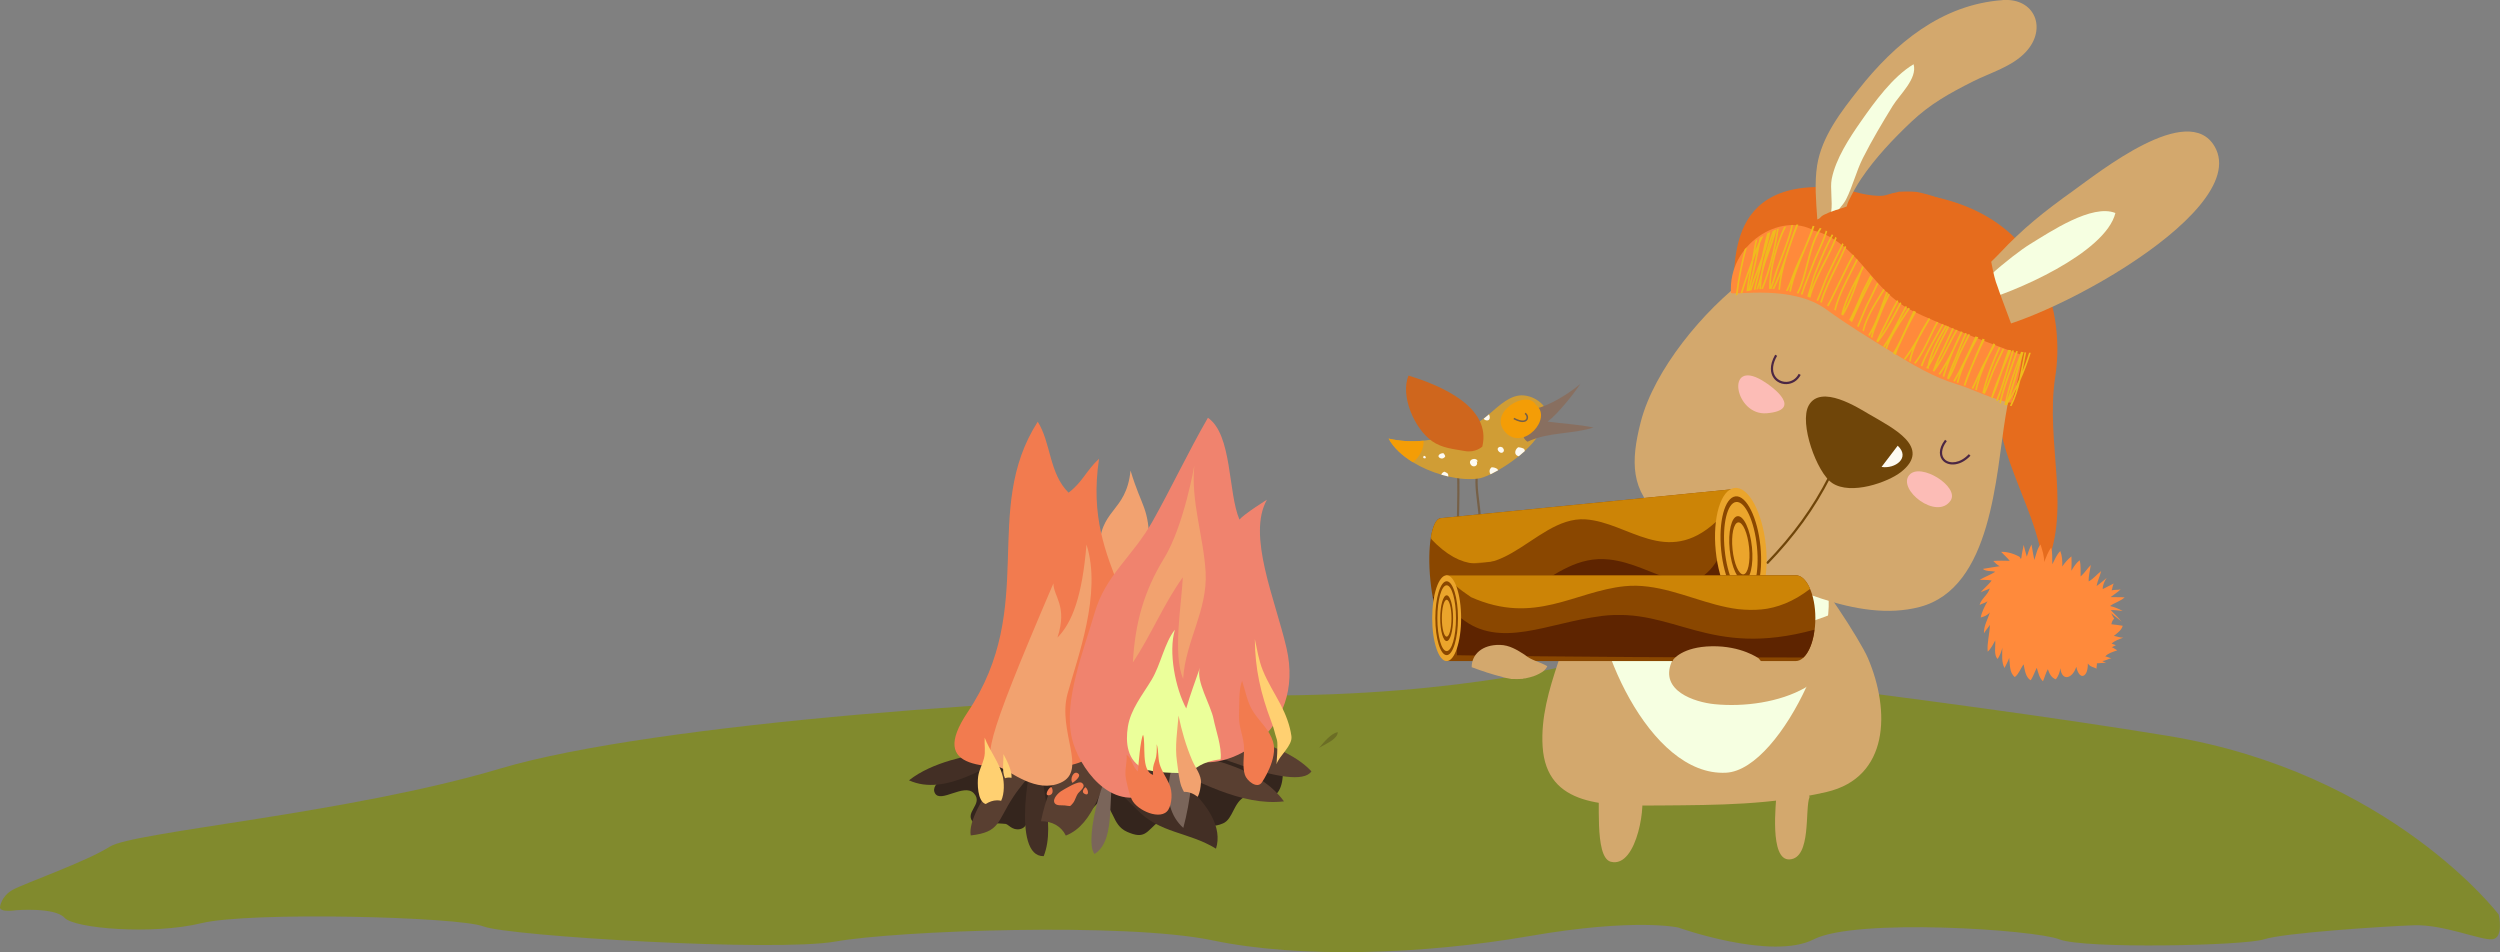 <?xml version="1.0" encoding="UTF-8"?><svg id="Layer_1" xmlns="http://www.w3.org/2000/svg" width="3837.8" height="1461.7" xmlns:xlink="http://www.w3.org/1999/xlink" viewBox="0 0 3837.8 1461.7"><rect x="0" y="0" width="3837.8" height="1461.7" fill="#808080" stroke="none"/><defs><style>.cls-1{fill:url(#linear-gradient);}.cls-2{mask:url(#mask);}.cls-3{fill:#f49d06;}.cls-4{fill:#f6ffe1;}.cls-5{fill:#f0836e;}.cls-6{fill:#ebff9a;}.cls-7{fill:#efbb1d;}.cls-8{fill:#f27b4f;}.cls-9{fill:#eba52c;}.cls-10{fill:#f3977a;}.cls-11{fill:#f2a26f;}.cls-12{fill:#f2a270;}.cls-13{fill:#ffd071;}.cls-14{fill:#fcbcb6;}.cls-15{fill:#e66c1d;}.cls-16{fill:#fdfaf2;}.cls-17{fill:#ff8a3b;}.cls-18{fill:#818a2d;}.cls-19{fill:#6c6e25;}.cls-20{fill:#34251d;}.cls-21{fill:#cf661d;}.cls-22{fill:#d09d35;}.cls-23,.cls-24{fill:#d3a86d;}.cls-25{fill:#432f25;}.cls-26{fill:#6f4509;}.cls-27,.cls-28{fill:#8a4700;}.cls-29{fill:#886f60;}.cls-30{fill:#4b2744;}.cls-31{fill:#593f31;}.cls-32{fill:#766047;}.cls-33{fill:#7a655a;}.cls-34{fill:url(#linear-gradient-3);}.cls-35{fill:url(#linear-gradient-4);}.cls-36{fill:url(#linear-gradient-2);}.cls-37{fill:#5e2400;}.cls-37,.cls-28,.cls-24,.cls-38{fill-rule:evenodd;}.cls-38{fill:#cc8406;}.cls-39{mask:url(#mask-3);}.cls-40{mask:url(#mask-2);}.cls-41{mask:url(#mask-1);}</style><linearGradient id="linear-gradient" x1="-3070.7" y1="645.8" x2="-3287.2" y2="198.7" gradientTransform="translate(21.4 216.1) rotate(-180) scale(.8 -1.4)" gradientUnits="userSpaceOnUse"><stop offset="0" stop-color="#000"/><stop offset="1" stop-color="#fff"/></linearGradient><mask id="mask" x="2193.3" y="750.8" width="475.7" height="121.7" maskUnits="userSpaceOnUse"><rect class="cls-1" x="2195.9" y="773.8" width="470.5" height="75.6" transform="translate(-68.2 244) rotate(-5.7)"/></mask><linearGradient id="linear-gradient-2" x1="-3512.7" y1="300.6" x2="-3095.8" y2="483.2" gradientTransform="translate(25.6 270.9) rotate(-180) scale(.8 -1.4)" xlink:href="#linear-gradient"/><mask id="mask-1" x="2196" y="838.1" width="469" height="138.2" maskUnits="userSpaceOnUse"><rect class="cls-36" x="2199.5" y="860.7" width="462" height="93" transform="translate(-77.7 244.4) rotate(-5.7)"/></mask><linearGradient id="linear-gradient-3" x1="1891" y1="1369.8" x2="1692.9" y2="960.5" gradientTransform="translate(708 -253.7)" xlink:href="#linear-gradient"/><mask id="mask-2" x="2219.6" y="883.1" width="559.1" height="53.4" maskUnits="userSpaceOnUse"><rect class="cls-34" x="2219.6" y="883.1" width="559.1" height="53.4"/></mask><linearGradient id="linear-gradient-4" x1="1489.2" y1="1057.8" x2="1866.5" y2="1223.1" gradientTransform="translate(714.9 -215.4)" xlink:href="#linear-gradient"/><mask id="mask-3" x="2236.6" y="944.1" width="549" height="65.6" maskUnits="userSpaceOnUse"><rect class="cls-35" x="2236.6" y="944.1" width="549" height="65.6"/></mask></defs><path class="cls-18" d="M0,1392.3s1.7-16.5,19.8-26.5c18.2-9.9,112.4-43,148.8-66.1,36.4-23.1,367-50.6,600.1-120.1,233.1-69.4,844.9-113.7,1164-112,319.1,1.7,512.6-55.6,512.6-55.6,0,0,540.1,61.4,882.4,117.6,342.3,56.2,508.1,274.3,508.1,274.3,0,0,8.3,36.4-9.9,38-18.2,1.7-74.4-23.1-120.7-21.5-46.3,1.7-200.1,11.7-229.8,21.6-29.8,9.8-276.1,15-314.1,0s-312.5-33.1-377,0c-64.5,33.1-208.3-18.2-208.3-18.2,0,0-66.1-14.9-228.2,13.2-162,28.1-352.2,34.7-486.1,6.6-133.9-28.1-486.1-14.9-578.7,1.7-92.6,16.5-502.6-8.3-540.7-23.1-38-14.9-358.8-23.1-433.2-5-74.4,18.2-195.1,8.3-210-8.3-14.9-16.5-74.4-11.6-74.4-11.6,0,0-25.6,4.1-24.8-5Z"/><g><g><path class="cls-20" d="M1474.9,1178.6c-10.6,6.9-48.9,22.8-39.5,39.3,8.7,15.3,44.4-15.7,59.3-.4,16.9,17.4-18.6,30.7,1.8,47.1-4.3-3.5,52.8,.2,47.6,.4,3.2-.1,9.9,10.3,21.7,7.8,13.1-2.8,10.2-17.2,18.2-20.9,21.5-10,32.9-10.4,55.4-11.8,7.7-.5,16.4,8.2,26,7.8,8.8-.4,20.1-17.4,22.5-16.8,23.7,5.4,17.4,34.9,42.4,45.9,27.7,12.2,29.3-.4,48.8-16.2,28.7-23.3,8.5-32,46.4-17.3,23.1,9,22.9,33,52,20.5,15.7-6.7,15.8-32.9,34.4-41.4,16.1-7.3,31,12.2,47.7-4,10.8-10.6,13.1-40.1,3.7-53.1-13.6-18.8-84.4-28.8-107.6-30.2-66.1-3.9-139.7,28.5-206.8,34.7-57.5,5.3-112.3,2.2-169.8-.8,8.8,2.7,17.4,5.8,26,9.3h-30.3Z"/><path class="cls-31" d="M1606.4,1131.5c-29.2-6.2-123.9,110.3-116.2,151,45.3-5.2,40.2-20.9,65.2-59,20.5-31.3,49-52,53.7-91.3-7.4-3.1-9.6,1-15.7,3.7l13-4.3Z"/><path class="cls-25" d="M1594.4,1137.1c-15.5,27.5-41.6,178.6,7.8,177.2,20.3-50.7-11.3-125-3.5-172.8l-4.3-4.3Z"/><path class="cls-25" d="M1719.2,1148.5c58,14.8,167.9,90,147.5,154.3-42.3-26-86.5-23.2-121.5-60.1-11.1-11.8-44.6-39.5-43.5-59.4,1.8-32.8,28.3-25.8,47.8-8.9l-30.3-26Z"/><path class="cls-31" d="M1710,1161.8c-16.5,39.6-30,104-73.8,120.9-7.3-14.8-21.6-22.1-38.2-22,6.4-31.3,18-67.4,42.7-89.2,43.9-38.6,88.8,12.3,34.6,16.2l34.6-26Z"/><path class="cls-25" d="M1528.3,1151.4c-43.4,8.9-96.5,17.8-132.9,46.5,56.1,25.5,122.9-24.8,171.8-46.5h-39Z"/><path class="cls-31" d="M1824.1,1115.8c55.5,4.3,150.5,26.4,189.1,68.3-22.8,34.2-186-38.9-219.7-54.1,9.5-13.2,19.3-15,30.6-14.2h0Z"/><path class="cls-31" d="M1825.4,1156.4c52.2,13.3,113.1,28.6,145.6,73.8-65.1,7.8-136.2-32.7-193.9-60.3,3.2-7.4,9.1-11.9,18-13.5h30.3Z"/><path class="cls-33" d="M1830.1,1136.7c3.9,40.9-3,95.3-13.6,134.2-40.4-36.4-21.3-104.6,8.8-144.1-7.3,4.4-14.3,9.2-21.1,14.3l26-4.3Z"/><path class="cls-33" d="M1714.9,1176c-19.3,35,2.6,111-34.6,135-17.8-20.1,16.8-151.9,47.6-156.7l-13,21.6Z"/><g><path class="cls-12" d="M1764.4,838c-.4-60.4-11.4-57.3-28.9-115.7-6.4,65.6-49.2,58.4-47.5,123.8,3,118.1,49.2,35.9,99.3-8.5l-22.9,.4Z"/><path class="cls-8" d="M1593,647.3c20.6,32.5,17.4,79.5,47.4,109,21.6-16.4,26.5-33.1,46.8-52.2-27.1,179.2,98,223.5,35.8,379.1-25,62.6-39.4,95.9-122.7,95.1-85.1-.8-176.6,7.2-114.9-84.9,108.8-162.4,19.9-309.1,107.7-446.1Z"/><path class="cls-5" d="M1828.7,1165.9c54.3,22.2,176.2-41.9,146.2-171.3-17.4-74.8-60.8-173-30-227.5,0,0-34.8,21.7-42.2,30.5-17.7-41.2-10.8-130.3-48.4-156.3-30.7,53.3-55.3,106.1-85.1,159.2-30.2,53.7-72.1,82.3-88.7,139.9-16.6,57.8-48.6,135.3-34.9,193.4,10,42.6,59,114.2,121,83.2-7.4-13-20.5-19.6-34.1-26.9l96.2-24.2Z"/><path class="cls-11" d="M1534.4,1177.5c-25.2-10.1-27.4-25.2,82.7-281.9,.3,20.8,22.1,34.6,6.2,83.2,22.6-23,38-63.2,44.6-142.8,24.1,75.1-14.3,174.5-29.1,229-15.8,58,31.4,117.9-10.6,136.6-37.1,16.5-75.4-16.6-93.9-24Z"/><path class="cls-6" d="M1831.5,1182.3c6.9-5.6,14.2-9.7,22.7-12.5,6.3-2.1,12.9-3.4,19.6-4.1,2.2-18.9-7.9-46.3-10.8-61.7-4.2-21.7-27.7-58.8-21-78.9-7,20.4-15.2,42.1-21,62.5-16.8-31.2-27.6-86.6-17.4-121-16.1,20.5-21.7,53.5-35.7,76.9-14.4,23.9-32.3,45.5-36.5,72.3-3.7,23.3-1.7,53.1,25.8,64.6,14,5.9,45.8,6.6,69.8,6.2,1.5-1.6,3-3,4.5-4.2Z"/></g></g><path class="cls-13" d="M1513.3,1234.2c5.2-3.3,11-5.6,17.3-5.6,2.1,0,4.2,.2,6.3,.7,5.4-11.3,4.6-28.8,2.4-37.7-5.2-21.1-20-38.8-27.7-59.2-.7,11,1.7,21.3-1.1,31.8-2.4,9.4-7.6,18.1-8.9,27.7-1.4,10.1-1.3,38.6,11.7,42.4Z"/><path class="cls-13" d="M1542.8,1194.7c1.8-.7,3.8-1.1,5.8-1.1s2.8,.2,4.1,.6c1.6-11.1-8.9-30.2-12.4-36.6,.6,9.8-2.6,26.5,2.5,37.1Z"/><path class="cls-8" d="M1618.9,1232.7c2.8,4.6,10.6,3.3,15.3,3.7,9.4,.8,7.6,3,13-3.6,3.5-4.3,4.4-10.5,8-15.2,3.1-4,13-10.3,5.6-15.8-5.2-3.9-25.6,9.1-31,12.2-4.7,2.7-14.8,12.3-10.8,18.8Z"/><path class="cls-8" d="M1613.2,1208.4c-4.3,1.8-10.8,14.3-2.2,12.3,7.9-1.8,4.1-11.2,3.3-12.3h-1.1Z"/><path class="cls-8" d="M1655.3,1187.6c-7-5.9-13.6,8.5-8.9,14.2,0,0,14.6-9.5,8.9-14.2Z"/><path class="cls-8" d="M1666.3,1208.4c4.3,3,6.5,14.2-1.2,10.3-6.8-3.5,1.2-10.3,1.2-10.3Z"/><path class="cls-8" d="M1794.6,1202.9c-4.6-10.2-11.2-19-14.4-29.9-2.9-10-1.3-20.8-4.5-30.6,.1,8.6,.5,16.8-2.4,24.9-3.5,9.5-3.8,12.1-3.2,22.2-19.2-6-10.6-48.1-15.3-61.5-4.2,6.6-7.1,46.8-8,56-8.1-5.6-9.3-20.6-17.3-25.3,.9,12.8-3.7,24.3-1,37.3,2,9.7,4.7,22.2,8.9,31.3,7.7,16.8,45.5,33.5,56.2,15.5,5.1-8.5,7.3-26.3,1.1-39.8Z"/><path class="cls-11" d="M1813.7,1207.4c.9,2.5,2.2,5.3,3.8,8.2,7.5-.4,15,2.9,21.1,7.6,3.5-6.6,4.4-14.2,5-21.3,1-11.7-8.7-23.6-13.3-34.3-9.7-22.7-16.3-45.6-21.1-69.1-1.8,22.6-5.8,47.6-2.5,70,1.8,12.3,2.9,27.4,6.9,39Z"/><path class="cls-8" d="M1954.3,1138.7c-5.8-18.8-19.4-29.5-29.9-45.3-9.7-14.6-12.4-32.3-17.6-48.4-5.7,14.3-4,37.1-4.8,52.7-.9,19,8.1,34.4,7.8,52.9-.2,12.5-2.6,26.8,1.3,39,2.8,8.8,19,22.6,26.3,11.1,0,0,24.8-36.2,16.9-61.9Z"/><path class="cls-13" d="M1959.7,1173c4-12.9,24.8-28.3,22.8-42.9-2.3-16.8-8.7-33.3-16.4-48.1-9.3-17.8-20.1-34.5-27.6-53.1-6.4-15.9-8.6-31.6-12.2-47.9,.3,45.7,9.1,84,25.2,126.5,4.9,12.8,4.6,15.4,8.8,28.5,1.9,5.9-.7,37.1-.7,37.1Z"/><path class="cls-11" d="M1786.9,857.2c-31.5,51.5-44.5,100.5-47.8,159.8,27.2-40.7,48.2-91.6,76.7-130.8-2.1,42.4-15.8,117.9,.5,156,3.2-57.2,37.6-104.9,34.5-163.5-2.9-53.8-23.1-109.8-17.3-164.4,0,0-15.9,92.7-46.5,142.8Z"/></g><path class="cls-19" d="M2053.6,1123.9c0,10.2-17.2,17.5-24.5,21.8-1.4,.8-2.8,1.7-4.2,2.5,8.3-10,18.5-22.3,28.7-24.3Z"/><g><g><g><g><path class="cls-32" d="M2270.2,796.8c1.2,.2,2.3,.3,3.5,.5-.5-8.6-1.6-17.3-2.6-25.9-2.6-20.8-5-40.5,1.1-55.3l-3.2-1.3c-6.4,15.7-4,35.8-1.4,57.1,1,8.3,2,16.7,2.5,25Z"/><path class="cls-32" d="M2236.4,794.6c1.1-.1,2.3-.2,3.5-.3,.5-20.4,1-50.7,.1-71.8l-3.4,.2c.9,21.2,.4,51.7-.1,72Z"/></g><path class="cls-22" d="M2131.7,673.3c7.5,14,21.1,26.4,37.5,36.4,13.2,8.1,28.3,14.5,43.4,19,3.6,1,7.2,2,10.8,2.8,16.3,3.7,32.2,5,45.6,3.2,4.8-.6,11.5-3,19.1-6.6,3.7-1.8,7.7-3.8,11.7-6.2,1.3-.7,2.6-1.5,3.9-2.3,0,0,.1,0,.2-.1,9.1-5.4,18.6-12,27.4-19.1,3.2-2.6,6.3-5.2,9.3-8,18.3-16.7,31.2-35.2,26.2-49.2l6.8,6.2c10.9-13.1-7.5-40.2-34.8-42.4-19.8-1.6-37,15.3-53.2,29.1-2.7,2.3-5.5,4.6-8.1,6.6-2.5,1.9-5,3.6-7.4,5.1-25.7,15.4-55,25.8-84.7,28.7-17.9,1.8-36,.9-53.7-3.2Z"/><path class="cls-29" d="M2338.9,660.4l15.5-17.3c1.6,.4,3.3,.8,5,1.2l-3-16.5c23.3-5.7,51.1-22.9,69.7-38.5-9.2,13.9-33.8,45.5-50.3,57.9,22.2,3.1,48.1,4.3,70.3,9.1-32.8,10.6-68.6,6.5-101.2,21.8-6-3.8-8-9.7-5.9-17.7Z"/><path class="cls-21" d="M2275.5,685.7c14.7-60.4-62.9-93.9-113.3-109.1-12.8,31.2,9,81.5,36.3,100.7,15.3,10.8,33.4,12,50.1,15.1,16.4,3.1,26.9-6.8,26.9-6.8Z"/><path class="cls-3" d="M2357.9,621.5c26,20.8-19.4,70.6-46.2,42.9-29.8-30.7,32.6-67.6,46.2-42.9Z"/><path class="cls-3" d="M2131.7,673.3c7.5,14,21.1,26.4,37.5,36.4,10.3-8.6,16.8-20.8,16.2-33.2-17.9,1.8-36,.9-53.7-3.2Z"/><g><path class="cls-16" d="M2308.3,688.7l-1.8-1.1c5.2,3.3,.2,10.6-4.9,6.2-6.7-5.8,1.9-11.4,6.6-5.1Z"/><path class="cls-16" d="M2268.4,708.7l-1.7-.5c3.8,7.3-6.3,11.2-9.6,3.8-3.4-7.4,10-10.8,11.4-3.4Z"/><path class="cls-16" d="M2277.6,642.7c1,1.5,2.6,2.6,5,2.7,5,.3,5.1-5.4,3.2-9.3-2.7,2.3-5.5,4.6-8.1,6.6Z"/><path class="cls-16" d="M2215.9,695.8c.3,.4,.7,.8,1,1.2h-.8c.4,0,.8,.2,1.1,.3,.6,.9,1,1.9,1.4,3-.6,2.3-4,4.5-7.3,3.2-6.6-2.7-1.4-8.1,4.7-7.8Z"/><path class="cls-16" d="M2217.2,724.1c2,.6,3.9,1.7,5.6,3.2,.4,1.4,.6,2.9,.6,4.2-3.6-.8-7.2-1.8-10.8-2.8,0,0,0-.1,0-.2,.7-2.1,2.4-3.4,4.5-4.4Z"/><path class="cls-16" d="M2330.3,686.6c1.5,0,3,.3,4.4,.6,.8,.2,3.2,.8,4.9,1.8,.7,1,1.1,2.2,1.2,3.4l-9.3,8c-.2,0-.4,0-.5-.1-7.4-1.9-5.5-10.2-.6-13.6Z"/><path class="cls-16" d="M2289.6,717.4c3.1-.2,6.1,.7,8.8,2.4,.6,.7,1.1,1.4,1.5,2.1-4.1,2.3-8,4.4-11.7,6.2-2.8-4.2-1.5-8.2,1.4-10.7Z"/><path class="cls-16" d="M2187.5,699.9c1.3,1.4,2.3,3.8-.4,3.7-3,0-2.7-2.2-1.4-3.8,.6,0,1.2,0,1.8,.2Z"/></g></g><path class="cls-32" d="M2337.6,647.9c2.8,0,5.3-.8,7-3.1,1.1-1.6,1.5-3.5,1.1-5.6-.5-2.3-2-4.5-3.9-5.7l-1.3,2.1c1.3,.8,2.4,2.4,2.8,4.1,.2,1,.2,2.4-.7,3.7-4.1,5.5-16.7-1.3-18.1-2.1l-1.2,2.1c1.8,1,8.5,4.6,14.3,4.6Z"/></g><g><path class="cls-15" d="M2914.6,294.4c235.9,17.2,253.5,201.7,240.6,282.9-16.5,104.3,28,209.3-19,301.7,.3-81.5-77.6-185.7-66.7-264.2,7.5-54.5,3.1-157.2-17.7-205.5l-137.2-114.8Z"/><path class="cls-23" d="M2423.6,889.4c-5.1,87.7-61.1,167.2-55.5,256.6,5.9,93.3,97,91.2,180.9,90.5,88.7-.7,169.2-.8,254.9-20.7,96-22.2,98.4-124.3,63.5-205.7-11.3-26.5-80.7-134.6-91.9-130.7l-352,10.1Z"/><path class="cls-4" d="M2448.7,884.4c-7.6,94.3,82.3,308.1,201.1,301.8,88.2-4.7,193.1-248.4,145.8-301.8-100.6-113.6-347,0-347,0Z"/><g><path class="cls-23" d="M3026.4,508c72.1,10,434.1-177.9,373.4-283-40.6-70.3-177.5,39.5-217.5,68.1-43.7,31.2-76.8,57.4-113,96.1-17.4,18.7-57.8,52.2-51.6,55l8.6,63.8Z"/><path class="cls-4" d="M3034.4,464.3c56.9-14.6,197.9-75.8,213-137.3-35.8-14.5-100.1,28.9-131.7,48.2-23.6,14.4-109.5,82.7-87,90.4l5.7-1.3Z"/></g><path class="cls-23" d="M3082.1,485.2c18,57.1,6.3,95.1-3.3,153.5-15.1,91.1-20.8,263.9-131.7,293-96.9,25.5-207.2-36-293.7-69.9-39.2-15.3-70.9-41.7-103-68.2-47.7-39.5-47-85.7-31.8-145.3,20.8-81.3,96.9-171.9,163-221.4,38.9-29.2,83.4-56.6,129.2-74.4,93.6-36.2,249.5,63.8,271.3,132.6Z"/><path class="cls-15" d="M3066.6,440.3c-8.1-19.9-8.8-41.8-15.7-62.1-4.9-10.1-10.6-19.8-17.2-29-7.9-9.5-16.6-18.2-26.1-26.2-10.2-7.3-21-13.7-32.3-19.1-10.9-4.1-22-7.2-33.4-9.3-9.1-.8-18.2-.8-27.3-.1-6.4,1.2-12.7,2.9-19,4.9-13.3,4.4-48.6-3.5-60.2-9-205.3-29.1-164.1,144.5-178.1,159.3,52.5-23.1,187.1-24.8,209.8-4.2,33.6,30.4,63.6,48.3,110.8,57.1,40.2,7.5,80.2,51.1,125.8,41.9-.3-6.6-34.3-94.4-37.1-104.2Z"/><g><path class="cls-23" d="M3074.1,.2c-93.4,6.7-165.3,66.6-220.6,136.7-27.2,34.4-57,72.8-64,117.1-4.2,27-1.6,55.3,.3,82.9,1-.5,2.1-1,3.1-1.5,2-2.3,4.4-4.3,7.2-5.7,9.4-4.6,19.1-8,28.9-10.6,2-.7,3.9-1.4,5.9-2.1,.7-2.7,1.6-5.7,3-8.6,5.8-11.8,11.9-23,19.3-34.1,21.4-31.7,49.2-61.2,77-87.4,29.1-27.5,58.6-43.7,94.4-61.8,27.1-13.7,60.6-22.8,81.6-45.7,32.6-35.5,13.7-82.9-36.1-79.3Z"/><path class="cls-4" d="M2811,325c4.1-1.6,8.1-3,12.3-4.2,4.4-5,8.4-10.4,10.6-14.6,10.3-20.3,15.5-42.9,25.9-63.6,13.7-27.2,29.6-53.8,45.6-79.9,10.9-17.7,38.4-42,32.2-64.1-31.9,19-59.9,57.8-81,88-17.7,25.3-38.6,57.3-44.7,88.1-2.7,13.6,1.6,35.3-.8,50.4Z"/></g><g><g><path class="cls-10" d="M2757.6,627.5l.5,2.6s0,0,0,0c-.2-.9-.4-1.8-.5-2.6Z"/><path class="cls-26" d="M2869.7,636.1c-17.2-10.1-74.5-47-93.1-13.7-15.1,27.2,12.5,103.3,36,119.1,28.9,19.4,86-1.5,105.4-16.7,48.8-38.1-12.8-67.9-48.4-88.8Z"/></g><path class="cls-26" d="M2710.9,864.3s0,0,0,0c0,0,0,0,0,0,1.1,.5,2.1,1,3.1,1.5,41.1-42.6,72-85.3,96-132.8l-3.1-1.6c-24,47.4-54.9,90.2-96.2,132.7Z"/><path class="cls-30" d="M2728.6,585.8c-2.8-1.8-5.1-4.2-6.8-7.1-3.1-5.2-6.8-16.5,3.3-34.2l3,1.7c-6.9,11.9-8.1,22.8-3.4,30.7,3.6,6,10.4,9.5,17.8,9.3,8-.3,14.8-4.7,18.7-12.3l3.1,1.6c-4.4,8.6-12.5,13.9-21.7,14.2-5.1,.2-10-1.2-14-3.9Z"/><path class="cls-30" d="M2983.2,707.8c-6.1-5.9-8.9-17.7,2.7-32.7l2.7,2.1c-8.7,11.2-9.6,22.5-2.5,28.6,7.6,6.5,22.8,5.6,36.3-8.6l2.5,2.4c-14.9,15.8-32.3,16.3-41,8.8-.2-.2-.5-.4-.7-.7Z"/><path class="cls-14" d="M2930.8,729.4c-18.3,22.4,42.5,69.8,63.5,39.2,14.6-21.3-46.7-59.7-63.5-39.2Z"/><path class="cls-14" d="M2705,583.9c-56.8-33.6-42,54.6,7.1,50.5,55.4-4.7,12.3-39-7.1-50.5Z"/><path class="cls-16" d="M2913.2,684.2l-24.8,32.6c20.9,3.4,44.7-14,24.8-32.6Z"/></g><path class="cls-23" d="M2452.8,1206.9c5,12.4-6.6,109.2,20,116,41.8,10.6,55.3-97.4,45.4-105.9l-65.4-10.1Z"/><path class="cls-23" d="M2815.7,940.7c35.9,110.6-93.4,149.4-183.7,140.3-30.9-3.1-84-20.6-66.1-64.2,11.7-28.5,87.7-27.5,119.4-36.7,34.4-10,96.4-23.1,130.4-39.4Z"/><g><path class="cls-28" d="M2211.8,795.4s0,0,.1,0h0s449.7-44.6,449.7-44.6l18.4,185.7-449.7,44.6h0s0,0-.1,0c-13.9,1.4-29.3-39.1-34.4-90.4-5.1-51.3,2.1-94,16-95.4Z"/><g class="cls-2"><path class="cls-38" d="M2206.1,798.6c2-2,3.9-3.1,5.8-3.2,66.4-6.6,123.1-12.2,170.1-16.9,186.4-18.5,279.6-27.7,279.6-27.7-4,14-13.2,30.8-27.6,50.5-76,69.7-134,.6-199.9-4-82.4-5.8-139.9,133.3-237.8,29.4,1.2-8.7,3.3-16.2,6.1-22.5,.9-2,2.2-3.9,3.7-5.7Z"/></g><g class="cls-41"><path class="cls-37" d="M2470.3,858.9c69.9,7.5,124,71.9,167.2-1.2,18.3,48.2,27.5,72.3,27.5,72.3,0,0-148.4,14.9-445.2,44.8-8.7-11.7-15.5-31.4-20.5-59.1,143.3,49.8,174.9-67.1,271.1-56.8Z"/></g><ellipse class="cls-9" cx="2672" cy="843.5" rx="38.7" ry="93.3" transform="translate(-70.2 267.9) rotate(-5.7)"/><ellipse class="cls-27" cx="2672" cy="843.5" rx="30.3" ry="80.3" transform="translate(-70.2 267.9) rotate(-5.7)"/><ellipse class="cls-9" cx="2672" cy="843.5" rx="24.9" ry="71.6" transform="translate(-70.2 267.9) rotate(-5.7)"/><ellipse class="cls-27" cx="2672" cy="843.5" rx="17.2" ry="49.7" transform="translate(-70.2 267.9) rotate(-5.7)"/><ellipse class="cls-9" cx="2672" cy="843.5" rx="12.8" ry="40.1" transform="translate(-70.2 267.9) rotate(-5.7)"/></g><g><path class="cls-28" d="M2756.7,883.1s0,0-.1,0h0s-536.9,0-536.9,0v131.7h536.9s0,0,.1,0c16.6,0,30.1-29.5,30.1-65.9s-13.5-65.9-30.1-65.9Z"/><g class="cls-40"><path class="cls-38" d="M2763.7,884.9c-2.6-1.3-5-1.9-7.2-1.8h-536.9c6.4,9.5,19.3,20.7,38.6,33.6,98,43.6,158.5-8.9,235.9-16.8,96.8-9.8,181.1,83.9,284.6,4.1-2.4-6-5.7-11.1-9.9-15.4-1.3-1.3-3-2.6-5-3.7Z"/></g><g class="cls-39"><path class="cls-37" d="M2458.4,945.7c-81.8,10.1-155.8,51.6-215.4,3.2-16,35.1-22.2,56.7-22.2,56.7,0,0,193,3.7,547.5,4,8.9-8.8,14.7-23.1,17.3-43-163.7,44.9-214.7-34.9-327.2-21Z"/></g><ellipse class="cls-9" cx="2220.8" cy="949" rx="22.2" ry="65.9"/><ellipse class="cls-27" cx="2220.8" cy="949" rx="17.4" ry="56.7"/><ellipse class="cls-9" cx="2220.8" cy="949" rx="14.3" ry="50.5"/><ellipse class="cls-27" cx="2220.8" cy="949" rx="9.9" ry="35.1"/><ellipse class="cls-9" cx="2220.8" cy="949" rx="7.4" ry="28.3"/></g><path class="cls-23" d="M2727.1,1218.4c-.3,12.2-11.5,102.9,20.2,100.9,33.9-2.1,23-77.5,30.6-95.9-3-12.4-5.5-2.9-10.6-5.1h-40.2Z"/><path class="cls-17" d="M2932,475.1c-55.4-28.6-76.6-93.6-135.7-117.4-4.1-1.7-7.9-2.8-11.2-3.4-51.4-30.1-132.8,20.9-127.8,95.5,6.7,3.6,94.1-13,146.3,25.2,31.9,23.3,65.8,44,99.5,64.7,32.2,19.7,65.4,39.6,101.8,50.5,24,7.2,58.7,25.3,83.2,28.2,7.2-24.2,15.6-57.9,15.5-73.7-1.7,.2-125.9-45.8-171.7-69.5Z"/><path class="cls-17" d="M3245,976.2c5.6-4.6,12-8.9,13.6-15.6-5.8-.9-11.6-1.7-17.4-2.3,1.1-4,1.4-6.1,4.4-8.5-1.8-2.6-3.3-5.4-4.6-8.5,5,4.8,11.2,8.6,16,13.1-5.1-6.4-11-12.1-16.8-17.8,5.2-.4,12.2,.7,18.4,1.3-6.1-3.4-12.7-6-19.4-7.6,6.6-5.1,16-7.3,22.4-13.3-7.2-.5-14.5-.1-21.6-.4,5.2-3.9,11-7.6,15.5-11.9-3.8,1.2-9.7,.3-13.9,1.6,1.3-2.7,1.4-7.6,3.3-10.6-5.5,2.9-11.3,5.8-16.9,8.6-.3-5.4,2.3-11.7,6-17.1-5.2,4.1-10.1,8.8-15.5,12.4,1.4-7.9,5.2-15.2,7.1-23-6.7,5.1-11.9,12-19.2,15.9-.4-8.5,2.1-16.8,3.3-25.2-5.5,5.6-9.8,12.4-15.7,17.7-.3-8.5,.8-17-1.5-25-5.4,4.3-9.1,10.1-12.7,16.2,.4-7.4,.5-14.7,.1-22.1-5.2,4-10.1,9.7-14.1,15.5,.4-8-.2-16.7-3-23.7-5.6,5.5-8.6,13.3-12.2,20.3-.5-8.6,.5-18.1-1.8-25.5-4.9,6.2-7.6,14.5-10.8,22.1,.2-9.2-2.8-18.2-5.5-27-5.3,6.3-6.9,16.2-9.6,23.8-1.7-7.8-2.8-15.8-4.3-23.7-3.1,5.7-5.1,12.2-7.2,18.6-1.9-5.8-3.2-12.1-4.8-18.1-1.3,6.9-3,13.8-3.7,20.8-1.5,.2-3.6-.3-1.4-1.7-8.4-5.1-19.6-8.7-29.6-8.4,4.2,4.3,9.3,8.9,13.3,13.8-8.4-.2-17.1-.4-25.4,.2,2.3,2.1,6,6.6,10.2,8-8.6,1.2-17.4,2.8-26.1,4.2,4.6,4.3,13.4,2.8,19.1,4.4-7.7,4.9-16.6,7.9-23.9,12.4,5.8,0,12.9,0,18.3,1-4.7,6.7-12.1,12.1-16.9,18.3,4.1-2.4,9.8-3.8,14-6.1-2.8,9.9-13.4,16-15.6,25.4,3.7-2.2,8.6-3,12.2-5.8-4.4,7.8-8.9,16.5-10.5,25,5.1-1.3,10.2-3.1,14-7.9-3.1,11.1-9.4,20.1-9,32.2,2.6-4.6,6.3-8.5,9.1-13-.3,13.7-4.6,27.6-3.4,41.2,5-4.3,8.8-12.1,11.6-17.4,.7,9.2-2.6,23.1,3.8,28.5,3.2-5.1,5.7-11.1,7.1-17.1-.1,10.2-1.5,22.7,3.4,31,1.9-4.5,5.7-10.4,7.1-15.6,1.5,10.1,0,22.8,8.7,29.5,6.1-4.5,9.1-13.8,13.5-19.5,1.7,8.7,3.1,20.1,10.9,24.5,3.9-6,6-12.8,9.3-19.2,2.2,7.4,3.8,15.6,9.5,20.7,2.7-6.3,4.2-12.7,7.5-18.6,2.1,6.7,5.7,13.6,12.3,15.6,3.8-4.9,6.2-11,6.8-17.1,2.7,21.7,19.4,15.2,24.5-2.2,4.9,22.6,18.6,15.9,17.7-5.1,4,5.7,8.7,5.5,13.5,8-.4-2.5,.7-5.7,.5-8.2,4.5,.1,10.2-1.3,14.7-.2-2.3-.7-4.9-2.6-6.2-3.2,4.9-.7,9.1-3.4,13.7-4.4-3-.5-6.6-2.3-9.4-2.8,4.4-4.9,11.6-6.9,18.5-9.3-1.9-.8-6.1-4-8.4-4.8,2-1.2,4.2-1.8,6.3-3.1-2.1-.7-4.6-1.6-6.7-2.6,4.7-4.1,11.6-6.7,17.9-8.9-4.1,.2-10.5-2.2-14.1-2.7Z"/><path class="cls-23" d="M2306.8,1039.5c3,.8,6.1,1.5,9.2,2,1.3,.2,2.7,.6,4,.8,.4,0,.8,0,1.1,0,5.6,.2,11,.3,16.6-.2,3.7-1.6,3.5-.7,1.7-.3,.3,0,.6,0,.8-.1,2.8-.5,5.5-1.2,8.2-1.9,2.4-.7,4.7-1.4,7.1-2.2,.2,0,1.1-.4,2-.8,.3-.1,.5-.2,.7-.3,5-2.3,13.6-5.8,17.1-13.8-11.2-6.7-24.7-8.9-34.6-17.5-11.8-7.6-23.5-14.9-38.1-15.2-27.1-.6-43.4,14.4-43.4,34.2,15.8,5.9,31.4,11.1,47.8,15.2Z"/><g><path class="cls-7" d="M2740.1,394.8c-5.7,16.7-11.8,33.4-19.3,48.8,.8,0,1.6,.1,2.4,.2,.1,0,.2,0,.4,0,3.6-7.4,6.8-15,9.9-22.8-1.6,7.8-2.8,15.6-3.5,23.5,.9,.1,1.7,.2,2.5,.3,1.5-16.6,5.2-33.1,10.1-49.3,1.3-3.9,2.6-7.8,3.9-11.7,1.8-5.5,3.7-11,5.6-16.5,2.8-7.6,5.7-15.1,8.5-22.6-1,0-2.1,0-3.1,.1-2.8,7.1-5.4,14.3-7.9,21.5-3.4,9.4-6.7,18.8-9.5,28.3Z"/><path class="cls-7" d="M2719.5,443.5c2.7-6.4,4.8-13.2,6.7-19.4,1-3.3,2-6.4,2.9-9.2,2-5.9,4.6-12.4,7.2-19.3,6.2-16.1,13.1-33.8,16.2-50.3,0,0,0,0,0,0-.9,.2-1.8,.3-2.7,.5-3.2,16-9.9,33.2-15.9,48.9-2.7,6.9-5.2,13.4-7.3,19.4-1,2.8-1.9,6-3,9.3-1.6,5.1-3.3,10.6-5.3,15.9,.7-28.3,9.9-63.5,23.7-91.8-1.1,.3-2.2,.6-3.3,.9-14.1,29.7-23.2,66.4-23,95.1,1.2,0,2.4,0,3.7,.1Z"/><path class="cls-7" d="M2758.2,450c.8,.2,1.6,.4,2.5,.7,7-13.5,11.1-29.6,15.1-45.3,5-19.4,10.1-39.3,20.4-54.6-.1,0-.2-.1-.3-.2-.3-.1-.6-.2-.9-.3-.4-.2-.9-.3-1.3-.5-10.4,15.5-15.5,35.5-20.4,54.9-4.2,16.4-8.2,32.2-15.1,45.3Z"/><path class="cls-7" d="M2750.7,424.6c-2.7,7.4-5.5,14.9-9,21.7,.9,.2,1.7,.3,2.6,.5,2.1-4.1,3.9-8.4,5.6-12.7-1.2,4.4-2.3,8.8-3.2,13.2,.8,.2,1.7,.3,2.5,.5,4.5-21.7,13.2-42.8,21.6-63.3,.3-.8,.6-1.5,.9-2.3,5.1-11.5,10.1-23.1,13.7-34.9-.9-.2-1.8-.5-2.7-.7,0,0,0,0,0,0-3.9,11.6-8.6,23.2-13.3,34.5-1.5,3.4-3.1,6.9-4.7,10.3-3.2,7-6.5,14.1-9.4,21.1-1.6,3.8-3.1,7.8-4.6,12.1Z"/><path class="cls-7" d="M2706.4,443.5c11.8-28.8,19.8-63,24.2-92.7-.9,.3-1.8,.6-2.7,1-4.5,29.5-12.5,63.4-24.3,91.9,.9,0,1.9-.1,2.8-.2Z"/><path class="cls-7" d="M2674.9,449.4c3.4-11.6,7.3-23.2,11.4-34.7-2.1,10.8-4.1,21.8-5.3,32.7,2.6-.7,5.2-1.4,7.9-1.9,3.3-11,7.4-22.1,11.5-32.9-.7,2.7-1.5,5.6-2.3,8.5-2.1,7.7-4.4,15.9-5.7,23.8,.9-.2,1.8-.3,2.7-.4,1.3-7.5,3.5-15.3,5.5-22.7,1.3-4.8,2.6-9.4,3.5-13.5,1-4.3,1.9-8.7,2.8-13.4,4.6-12.9,8.6-26,10.7-38.9-1.6,.8-3.2,1.6-4.8,2.4-3.5,11.8-6,24-8.4,35.5,0,0,0,.2,0,.3-2,5.7-4.1,11.4-6.3,17.1-4,10.8-8.1,21.7-11.4,32.7,1.3-6.4,2.8-12.7,4.4-19,1.5-6.2,3-12.7,4.3-18.9,.9-4.2,1.7-8.5,2.6-12.8,1.3-6.8,2.7-13.8,4.2-20.6,1.1-2.5,2.2-5,3.3-7.4,.5-1.2,1-2.3,1.5-3.5-1.9,1.1-3.8,2.3-5.7,3.4-.5,2.2-1,4.5-1.5,6.7-1.9,4.4-3.7,8.7-5.4,13.1,1-5.7,2.1-11.6,3.5-17.6-.4,.3-.8,.5-1.2,.8-.6,.4-1.2,.9-1.9,1.3-1.7,7.9-3,15.7-4.2,22.8-.4,2.1-.7,4.2-1.1,6.2-6.2,17.1-12.4,34.5-17.5,52.1,1-.4,2-.8,3-1.1Zm14.7-38.3c.5-2.3,.9-4.7,1.3-6.9,.3-1.6,.6-3.3,.9-5,.2-.5,.4-1.1,.6-1.6,1-2.7,1.9-5.4,2.9-8,.5-1.3,1-2.7,1.5-4-.5,2.4-1,4.9-1.4,7.3-.8,4.3-1.7,8.6-2.6,12.8-1.3,6.2-2.8,12.6-4.3,18.8-1.6,6.8-3.3,13.6-4.7,20.5,1.3-11.3,3.6-22.6,5.7-33.8Z"/><path class="cls-7" d="M2667.3,452.5c2.9-24.7,8.2-48.9,14.4-73-.3,.3-.7,.6-1,.9-.8,.7-1.5,1.3-2.3,1.9-6,23.6-11,47.3-13.8,71.5,.9-.4,1.8-.8,2.7-1.2Z"/><path class="cls-7" d="M2696.1,444.4c.9-.1,1.9-.2,2.8-.3,.8-2.3,1.5-4.7,2.2-7.1-.2,2.3-.3,4.6-.3,6.9,.9,0,1.7-.2,2.6-.2,.2-7.3,1-15.2,2.4-23.7,0,0,0-.1,0-.2,1.7-6.6,3.3-12.9,5.1-18.2,1.6-4.8,3.4-9.8,5.3-15,4.1-11.3,8.3-22.9,10.7-34.4-.9,.3-1.8,.6-2.6,.9-.7,.3-1.4,.6-2.1,.9-.3,.1-.6,.3-.8,.4-8.9,24.4-14.9,46-18,65-2.1,8.2-4.4,16.9-7.2,25.1Zm27.1-87.8c-2.4,9.7-5.9,19.5-9.4,29.1-.1,.3-.2,.6-.3,.9,2.7-9.5,6-19.4,9.8-29.9Z"/><path class="cls-7" d="M2819.7,439.4c-1.3,2.5-2.8,5.5-4.3,8.7-3.1,6.4-6.7,14-10.8,20.9,.8,.4,1.5,.8,2.2,1.3,4.1-6.9,7.8-14.5,10.9-21,1.5-3.2,3-6.2,4.2-8.7,2.9-5.6,5.6-11.3,8.6-17.4,4.9-10.2,9.9-20.7,15.7-30.4-.6-.7-1.2-1.4-1.8-2.1-6,10-11.2,20.8-16.3,31.4-2.9,6-5.6,11.7-8.5,17.3Z"/><path class="cls-7" d="M2796.7,464.8c5.4-18.3,14-35.9,22.4-53,5.2-10.7,10.5-21.6,15.1-32.6-.6-.7-1.3-1.3-2-2-4.6,11.4-10.1,22.6-15.5,33.5-8.4,17.1-17,34.7-22.4,53,.8,.4,1.6,.8,2.3,1.2Z"/><path class="cls-7" d="M3071.6,619.7c3.9-18.9,10.8-37.6,17.4-56,2.9-8.1,5.9-16.2,8.7-24.4-.9-.1-1.7-.3-2.6-.4-2.7,8-5.6,16.1-8.5,24-6.6,18.1-13.3,36.5-17.3,55.2,.8,.5,1.5,1.1,2.3,1.7Z"/><path class="cls-7" d="M3077.3,618.7v.8c-.1,.6-.3,1.3-.4,1.9,1.4,.3,2.8,.6,4.1,1,.3-.8,.6-1.5,.9-2.3,5-7.6,9.6-15.6,13.9-24.1-2.7,9.4-6.1,18.4-10.4,26.9,.9,.1,1.8,.3,2.6,.5,6.2-12.3,10.3-25.9,13.6-39.7,6.2-13.7,11.5-28,15.9-42.1-.9,0-1.8,0-2.6-.1-3,9.6-6.5,19.3-10.3,28.8,1-4.9,1.9-9.7,2.9-14.6,.9-4.8,1.9-9.7,2.9-14.6-.2,0-.4,0-.5,0-.7,0-1.4-.2-2-.3-1,4.8-1.9,9.6-2.8,14.4-1.8,9.2-3.6,18.5-5.7,27.7-4.1,9-8.5,17.8-13.4,26,5.7-17,10.6-34.3,15.5-51.3,1.6-5.6,3.2-11.3,4.9-17-1.3-.2-2.6-.4-3.9-.5-9.6,25.4-19.4,51.5-24.8,78.7h-.1Zm22-63.5c-.2,.5-.3,1.1-.5,1.6-5.6,19.7-11.3,39.9-18.3,59.4,4.4-20.9,11.4-41.2,18.7-61Z"/><path class="cls-7" d="M2797.5,439c-2.7,7.2-5.6,14.9-8.9,22,.8,.4,1.6,.7,2.3,1.1,3.3-7.2,6.2-14.9,9-22.2,2.3-6.2,4.5-12,6.7-16.7,7.5-16.2,15.7-32.4,23.6-48.1-.3-.3-.5-.5-.8-.8-.4-.4-.8-.7-1.1-1.1-8.1,15.9-16.4,32.4-24,49-2.2,4.8-4.4,10.7-6.8,16.9Z"/><path class="cls-7" d="M2785.4,419.1c-2.2,5.3-4.2,12.5-6.3,20.1-1.5,5.2-3,10.7-4.7,16,1.6,.6,3.2,1.2,4.8,1.9,4.8-18.5,13.8-36.2,22.6-53.4,6.4-12.5,12.9-25.3,17.8-38.4-.4-.4-.8-.7-1.3-1.1,0,0-.4-.3-.8-.7-4.9,13.3-11.5,26.3-18,39-7.3,14.4-14.8,29-20,44.3,.7-2.3,1.3-4.6,1.9-6.8,2.1-7.6,4.1-14.7,6.2-19.9,1.1-2.6,2.1-5.2,3.2-7.8,7.1-17.3,14.3-35.1,23.4-51.2-.7-.5-1.4-1-2.1-1.5-9.2,16.3-16.5,34.2-23.6,51.7-1.1,2.6-2.1,5.2-3.2,7.8Z"/><path class="cls-7" d="M2766.8,452.6c2.9-9,6.4-18,10-26.9,2.5-6.2,4.8-12.2,6.9-17.9,2.1-5.9,5.1-12.7,8.4-20,4.7-10.5,9.7-21.8,13-32.6-.8-.4-1.5-.9-2.3-1.3-3.2,10.8-8.3,22.3-13,32.8-3.3,7.3-6.4,14.3-8.5,20.2-2,5.7-4.4,11.6-6.8,17.8-3.5,8.9-7.1,18-10,27,.8,.3,1.6,.5,2.5,.8Z"/><path class="cls-7" d="M3015.4,589.1c-.3,.7-.6,1.4-.9,2.2,.9,.3,1.8,.7,2.6,1,.2-.8,.4-1.5,.6-2.3,1.3-3.4,2.6-6.8,3.8-10.1,1.4-3.9,2.8-7.7,4.2-11.1,.8-2,1.6-3.9,2.4-5.8,.6-1.3,1.1-2.6,1.7-3.9,1.5-3.5,3-6.8,4.2-9.8,3.9-9.4,8.4-18.7,12.9-27.9-1.1-.5-2.2-1.1-3.3-1.6-6.2,13.8-12.1,27.9-17.9,42.2-3.6,8.3-7.6,17.8-10.4,27.2Z"/><path class="cls-7" d="M3046.9,604.9c3.4-7.2,6.3-14.8,9-22,1.7-4.5,3.3-8.7,4.9-12.5,3.3-7.8,7-15.7,11-24,1.6-3.5,3.3-7,4.9-10.5-.9-.2-1.7-.4-2.5-.7-1.6,3.4-3.1,6.7-4.7,10-3.9,8.3-7.7,16.2-11,24.1-1.6,3.9-3.3,8.1-5,12.6-2.1,5.6-4.3,11.4-6.8,17.1,6.2-23.7,15.2-46.2,24.1-65.1-.8-.3-1.6-.7-2.3-1.1-9.5,20.2-19.1,44.5-25.4,70.2,1.3,.6,2.6,1.2,3.8,1.8Z"/><path class="cls-7" d="M3035.3,577.7c-2.7,6.1-5.5,12.3-8.6,18.3,0,0,0,0,.1,0,.8,.3,1.5,.6,2.3,.9,3-5.9,5.8-12.1,8.5-18.2,.1-.3,.2-.5,.3-.7-2.3,6.8-4.3,13.6-5.7,20.3,.8,.3,1.6,.7,2.4,1,3.6-17.2,10.9-35.6,19.3-53.4,2.2-4.1,4.5-8.1,6.7-12.1,.8-1.5,1.7-3,2.5-4.5-.9-.8-1.8-1.6-2.6-2.5-3,5.8-6,11.8-8.8,17.9-3.4,6.2-6.7,12.5-9.8,18.7-2.2,4.5-4.4,9.3-6.6,14.3Z"/><path class="cls-7" d="M3071.8,569c-5.3,12.7-10.5,25.7-14.5,39.1-.3,.6-.6,1.3-.9,1.9,.9,.5,1.7,1,2.6,1.5,.2-.8,.5-1.7,.7-2.5,5.5-12.4,10-25.8,14.4-39,1.6-3.8,3.2-7.6,4.8-11.4,2.9-6.8,5.9-13.8,8.7-20.8-1.4-.2-2.8-.5-4.3-.7,0,0-.2,0-.2,0-.1,0-.3,0-.4,0-3.4,9-6.5,18.3-9.5,27.5-.5,1.5-1,3-1.5,4.5Z"/><path class="cls-7" d="M3064.2,614.6c.7,.5,1.5,1,2.2,1.4,7-16.6,12.3-34.6,17.5-52.2,2.5-8.5,5-17.1,7.8-25.5-.4,0-.7-.1-1.1-.2-.5,0-1-.2-1.5-.3-2.7,8.4-5.2,16.9-7.7,25.2-5.1,17.4-10.4,35.1-17.2,51.5Z"/><path class="cls-7" d="M2975.8,574c.8,.4,1.5,.8,2.3,1.3,3.8-5.4,7.2-11,10.5-16.7-2.3,6.4-4.5,12.7-6.4,18.9,.8,.4,1.5,.8,2.3,1.2,4.2-13.4,9.3-27.1,15.2-41.1,3.6-7.3,7-14.6,10.4-21.9,.9-2,1.9-4,2.8-6-.9-.3-1.8-.7-2.7-1-4.6,9.4-8.9,18.7-12.8,27.8-6.4,12.9-13.3,25.7-21.5,37.4Z"/><path class="cls-7" d="M3000.9,586c2.4-4,4.7-8.1,6.9-12.3-1.5,4.4-2.9,8.9-4.1,13.4,.8,.3,1.6,.6,2.4,.9,0,0,0,0,0,0,6.5-24.6,18.8-47.7,30.8-70.3-1.5-.4-3-.9-4.4-1.3-1.4,3-2.8,6-4.2,9-9.2,20-18.7,40.5-29.8,59.6,.8,.3,1.6,.6,2.4,.9Z"/><path class="cls-7" d="M2956.8,564.8c1.3,.6,2.6,1.1,3.9,1.7,.2-1.3,.4-2.6,.7-4,5.6-8.9,10.4-19.4,14.6-28.5,2.1-4.6,4.1-9,6-12.5l3.2-6.2c2.3-4.5,4.6-8.9,7-13.5-.8-.3-1.6-.6-2.4-1-2.3,4.4-4.6,8.9-6.8,13.2l-3.2,6.2c-1.9,3.6-3.9,8-6,12.6-3.1,6.7-6.4,14-10.2,20.9,5.1-17.8,15-36,25.4-53.2-.8-.3-1.6-.7-2.4-1-12.1,20-23.5,41.3-27.6,62-.7,1.1-1.4,2.2-2.1,3.2Z"/><path class="cls-7" d="M2951,562.4c6.1-16.6,14.8-32.1,23.4-47.2,3.1-5.5,6.3-11.1,9.4-16.8-.8-.3-1.6-.7-2.4-1-3,5.6-6.1,11.1-9.2,16.5-8.6,15.2-17.4,30.7-23.6,47.5,.8,.3,1.6,.6,2.4,1Z"/><path class="cls-7" d="M2984.3,530.9c-1.2,2.5-2.5,5.2-3.9,7.9-4.5,9.1-9.6,19.4-13,29.6-.2,.3-.5,.6-.7,.9,.9,.4,1.8,.9,2.7,1.3,0-.3,.2-.6,.3-.9,8.8-11.2,15.7-25,22-37.6,2-4,3.9-7.9,5.9-11.5,2.4-4.5,4.9-9.1,7.5-13.6-.8-.3-1.6-.6-2.4-.9-2.5,4.4-5,8.9-7.3,13.3-1.9,3.7-3.8,7.5-5.9,11.5-4.9,9.8-10.1,20.3-16.3,29.6,2.9-7.1,6.4-14.2,9.6-20.6,1.4-2.8,2.7-5.4,3.9-8,1.8-3.8,3.6-7.8,5.6-12,2.3-4.9,4.6-10.1,7.1-15.3-.8-.3-1.6-.6-2.4-.9-2.5,5.2-4.9,10.3-7.1,15.1-1.9,4.2-3.8,8.2-5.6,11.9Z"/><path class="cls-7" d="M2998.4,555.6c-3.2,7.6-7,16.6-9.6,25.3,1,.5,2,.9,3,1.4,5.2-8,9.2-18.1,12.7-27,1.8-4.6,3.6-9,5.3-12.6,4-8.5,8.4-17.2,12.7-25.6,.6-1.1,1.1-2.2,1.7-3.4-.8-.3-1.7-.5-2.5-.8-.5,1-1,2-1.5,3-4.3,8.4-8.6,17.1-12.7,25.7-1.7,3.7-3.5,8.1-5.3,12.8-2.3,5.9-4.9,12.4-7.9,18.4,2.1-5.8,4.5-11.4,6.5-16.2,1.5-3.6,2.8-6.6,3.8-9.2,4.3-11.3,9.1-23.3,14.6-35.4-.8-.3-1.6-.6-2.4-.9-5.5,12-10.2,24-14.5,35.3-1,2.6-2.3,5.6-3.8,9.2Z"/><path class="cls-7" d="M2856.5,487.4c-1.8,4.4-3.7,8.8-5.6,13.2,.7,.5,1.4,1.1,2.1,1.6,2-4.6,4-9.3,5.9-13.9,3.9-9.4,7.6-18.4,11.8-26.2,2.5-4.7,5-10.1,7.7-15.8,1.6-3.4,3.3-6.9,5-10.4-.6-.6-1.3-1.3-1.9-2-1.9,3.8-3.7,7.7-5.4,11.3-2.7,5.7-5.2,11.1-7.7,15.7-4.2,8-7.9,17-11.9,26.4Z"/><path class="cls-7" d="M2853.1,459.9c-4,9.4-9.1,21.4-14.5,31.3,.7,.5,1.4,1,2.1,1.6,.4-.7,.8-1.4,1.2-2.1-.3,.7-.7,1.5-1,2.2,.7,.5,1.4,1.1,2.1,1.6,2.1-5,4.4-9.8,6.5-14.4,1.6-3.5,3.2-6.8,4.5-9.8,6.4-14.7,13.8-29.2,21-43.3-.6-.7-1.2-1.4-1.8-2.1-5.6,11-11.3,22.2-16.6,33.6,2.2-5.3,4.2-9.8,5.7-12.8,2.4-4.7,4.9-9.7,7.3-14.5,1.1-2.2,2.2-4.4,3.3-6.6-.6-.7-1.2-1.4-1.8-2.1-1.3,2.5-2.5,5.1-3.8,7.6-2.5,5-4.8,9.8-7.3,14.4-1.8,3.5-4.2,9-6.8,15.3Z"/><path class="cls-7" d="M2818,476.9c5-20.5,15.1-40.4,25-59.7,3-5.8,6-11.8,8.9-17.7-.6-.7-1.2-1.5-1.8-2.2-3,6.2-6.1,12.4-9.4,18.7-9.8,19.2-19.8,39-25,59.5,.8,.5,1.5,1,2.3,1.5Z"/><path class="cls-7" d="M2829.3,484.5c9.2-14.8,15.7-32.5,22-49.7,2.3-6.3,4.6-12.6,7.1-18.8,.7-1.3,1.4-2.7,2.1-4,.2-.4,.4-.8,.6-1.2-.8-.9-1.5-1.9-2.3-2.8-1,2.3-1.9,4.6-2.8,6.9-11.7,21.7-24,45.2-29.5,67.6,.9,.6,1.9,1.3,2.8,2Zm1.3-7.4c4.2-14.3,10.9-28.9,18.2-43.1-5.4,14.8-11,29.9-18.2,43.1Z"/><path class="cls-7" d="M2890.8,531.9c.7,.5,1.4,1,2.1,1.5,1.6-2.4,3.2-4.8,4.7-7.2-1.2,2.7-2.3,5.5-3.3,8.3,0,0,.2,.1,.3,.2,.6,.5,1.3,.9,1.9,1.4,6.6-18.7,18.2-36.4,29.7-53.7,1.9-2.9,3.8-5.8,5.7-8.7-.7-.4-1.5-.9-2.2-1.3-1.9,2.8-3.7,5.7-5.7,8.6-3,4.6-6.1,9.2-9,13.8,.3-.6,.6-1.2,.9-1.8,3.7-7.3,7.5-14.7,11.6-21.9-.7-.4-1.5-.9-2.2-1.3-4.1,7.3-7.9,14.7-11.7,22-7,13.6-14.2,27.6-22.9,40.1Z"/><path class="cls-7" d="M2923.6,551.6c.4,.2,.9,.4,1.3,.6,3.7-4.9,7.3-10.1,10.8-15.6-2.3,6.2-4.1,12.1-5.1,17.8,.8,.3,1.6,.6,2.4,.9,2-10.9,6.8-23.2,12.9-35.5,2.9-4.9,5.6-9.9,8.4-14.8,3-5.3,5.9-10.5,8.9-15.5-.8-.4-1.7-.8-2.5-1.1-5.9,9.5-11.8,19.7-17,30-6.7,11.5-13.6,22.8-21.2,32.7,.3,.2,.7,.3,1,.5Z"/><path class="cls-7" d="M2938.2,557.3c.8,.3,1.7,.7,2.5,1,9.7-12.3,16.8-27.1,23.7-41.5,3.5-7.3,7.1-14.8,11-21.9-.8-.3-1.6-.7-2.4-1-3.9,7.1-7.4,14.5-10.9,21.8-7,14.5-14.1,29.5-23.9,41.6Z"/><path class="cls-7" d="M2905.8,542.2c.7,.5,1.5,.9,2.2,1.3,0,0,0,0,0,0,0,0,0,0,0,.1,.8,.4,1.5,.9,2.3,1.3,2.6-8,6.4-16.1,9.7-23,1.3-2.7,2.5-5.3,3.5-7.5,5.4-12.2,11.6-23.9,17.9-35.4-1.3-.7-2.6-1.4-3.9-2.1-4.1,8.2-7.8,16.6-11.5,24.9-6.2,13.8-12.5,28-20.2,40.5Z"/><path class="cls-7" d="M2861.2,508.8c5-20.2,16.6-39,28-57.3,1.3-2.1,2.6-4.1,3.9-6.2-.6-.6-1.3-1.2-1.9-1.8-1.4,2.2-2.7,4.4-4.1,6.6-11.3,18.2-22.8,36.8-28,56.9,.7,.6,1.5,1.2,2.2,1.8Z"/><path class="cls-7" d="M2889.9,504.2c-3,5.7-6.6,12.7-9.6,19.7,0,0,0,0,.1,0,.8,.6,1.6,1.3,2.4,1.9,14-17.5,25.3-39,36.1-60.4-.7-.5-1.4-1-2.1-1.5-9.3,18.5-19.1,37.2-30.6,53.2,2-4.2,4.1-8.2,6-11.8,1.6-3.1,3-5.8,4.1-8,5.4-11.3,11.4-23.4,17.9-35.1-.7-.5-1.4-1-2.1-1.5-6.7,11.9-12.7,24.1-18.2,35.5-1.1,2.2-2.5,4.9-4.1,7.9Z"/><path class="cls-7" d="M2868.1,514.2c.7,.5,1.4,1.1,2,1.6,1.5-2.4,3-4.9,4.4-7.5-1,3-1.9,6-2.6,8.9,.7,.6,1.5,1.2,2.2,1.8,1.8-8.2,5.6-17.4,8.8-25,1.2-2.9,2.3-5.6,3.2-7.9,4.3-11.6,9.6-22.9,14.9-34-.7-.6-1.3-1.2-2-1.7-1.9,3.9-3.8,7.9-5.7,11.9,1.5-4.3,3.1-8.5,4.7-12.8-.7-.6-1.4-1.2-2.1-1.8-2.4,6.2-4.6,12.4-6.9,18.6-5.9,16.5-11.9,33.4-21,47.8Z"/></g></g><path class="cls-24" d="M2568.6,1012.7s13.8-19.9,59.3-20.6c45.5-.8,71.9,18.6,71.9,18.6l7.7,9.4h-141.8l2.9-7.3Z"/></g></svg>